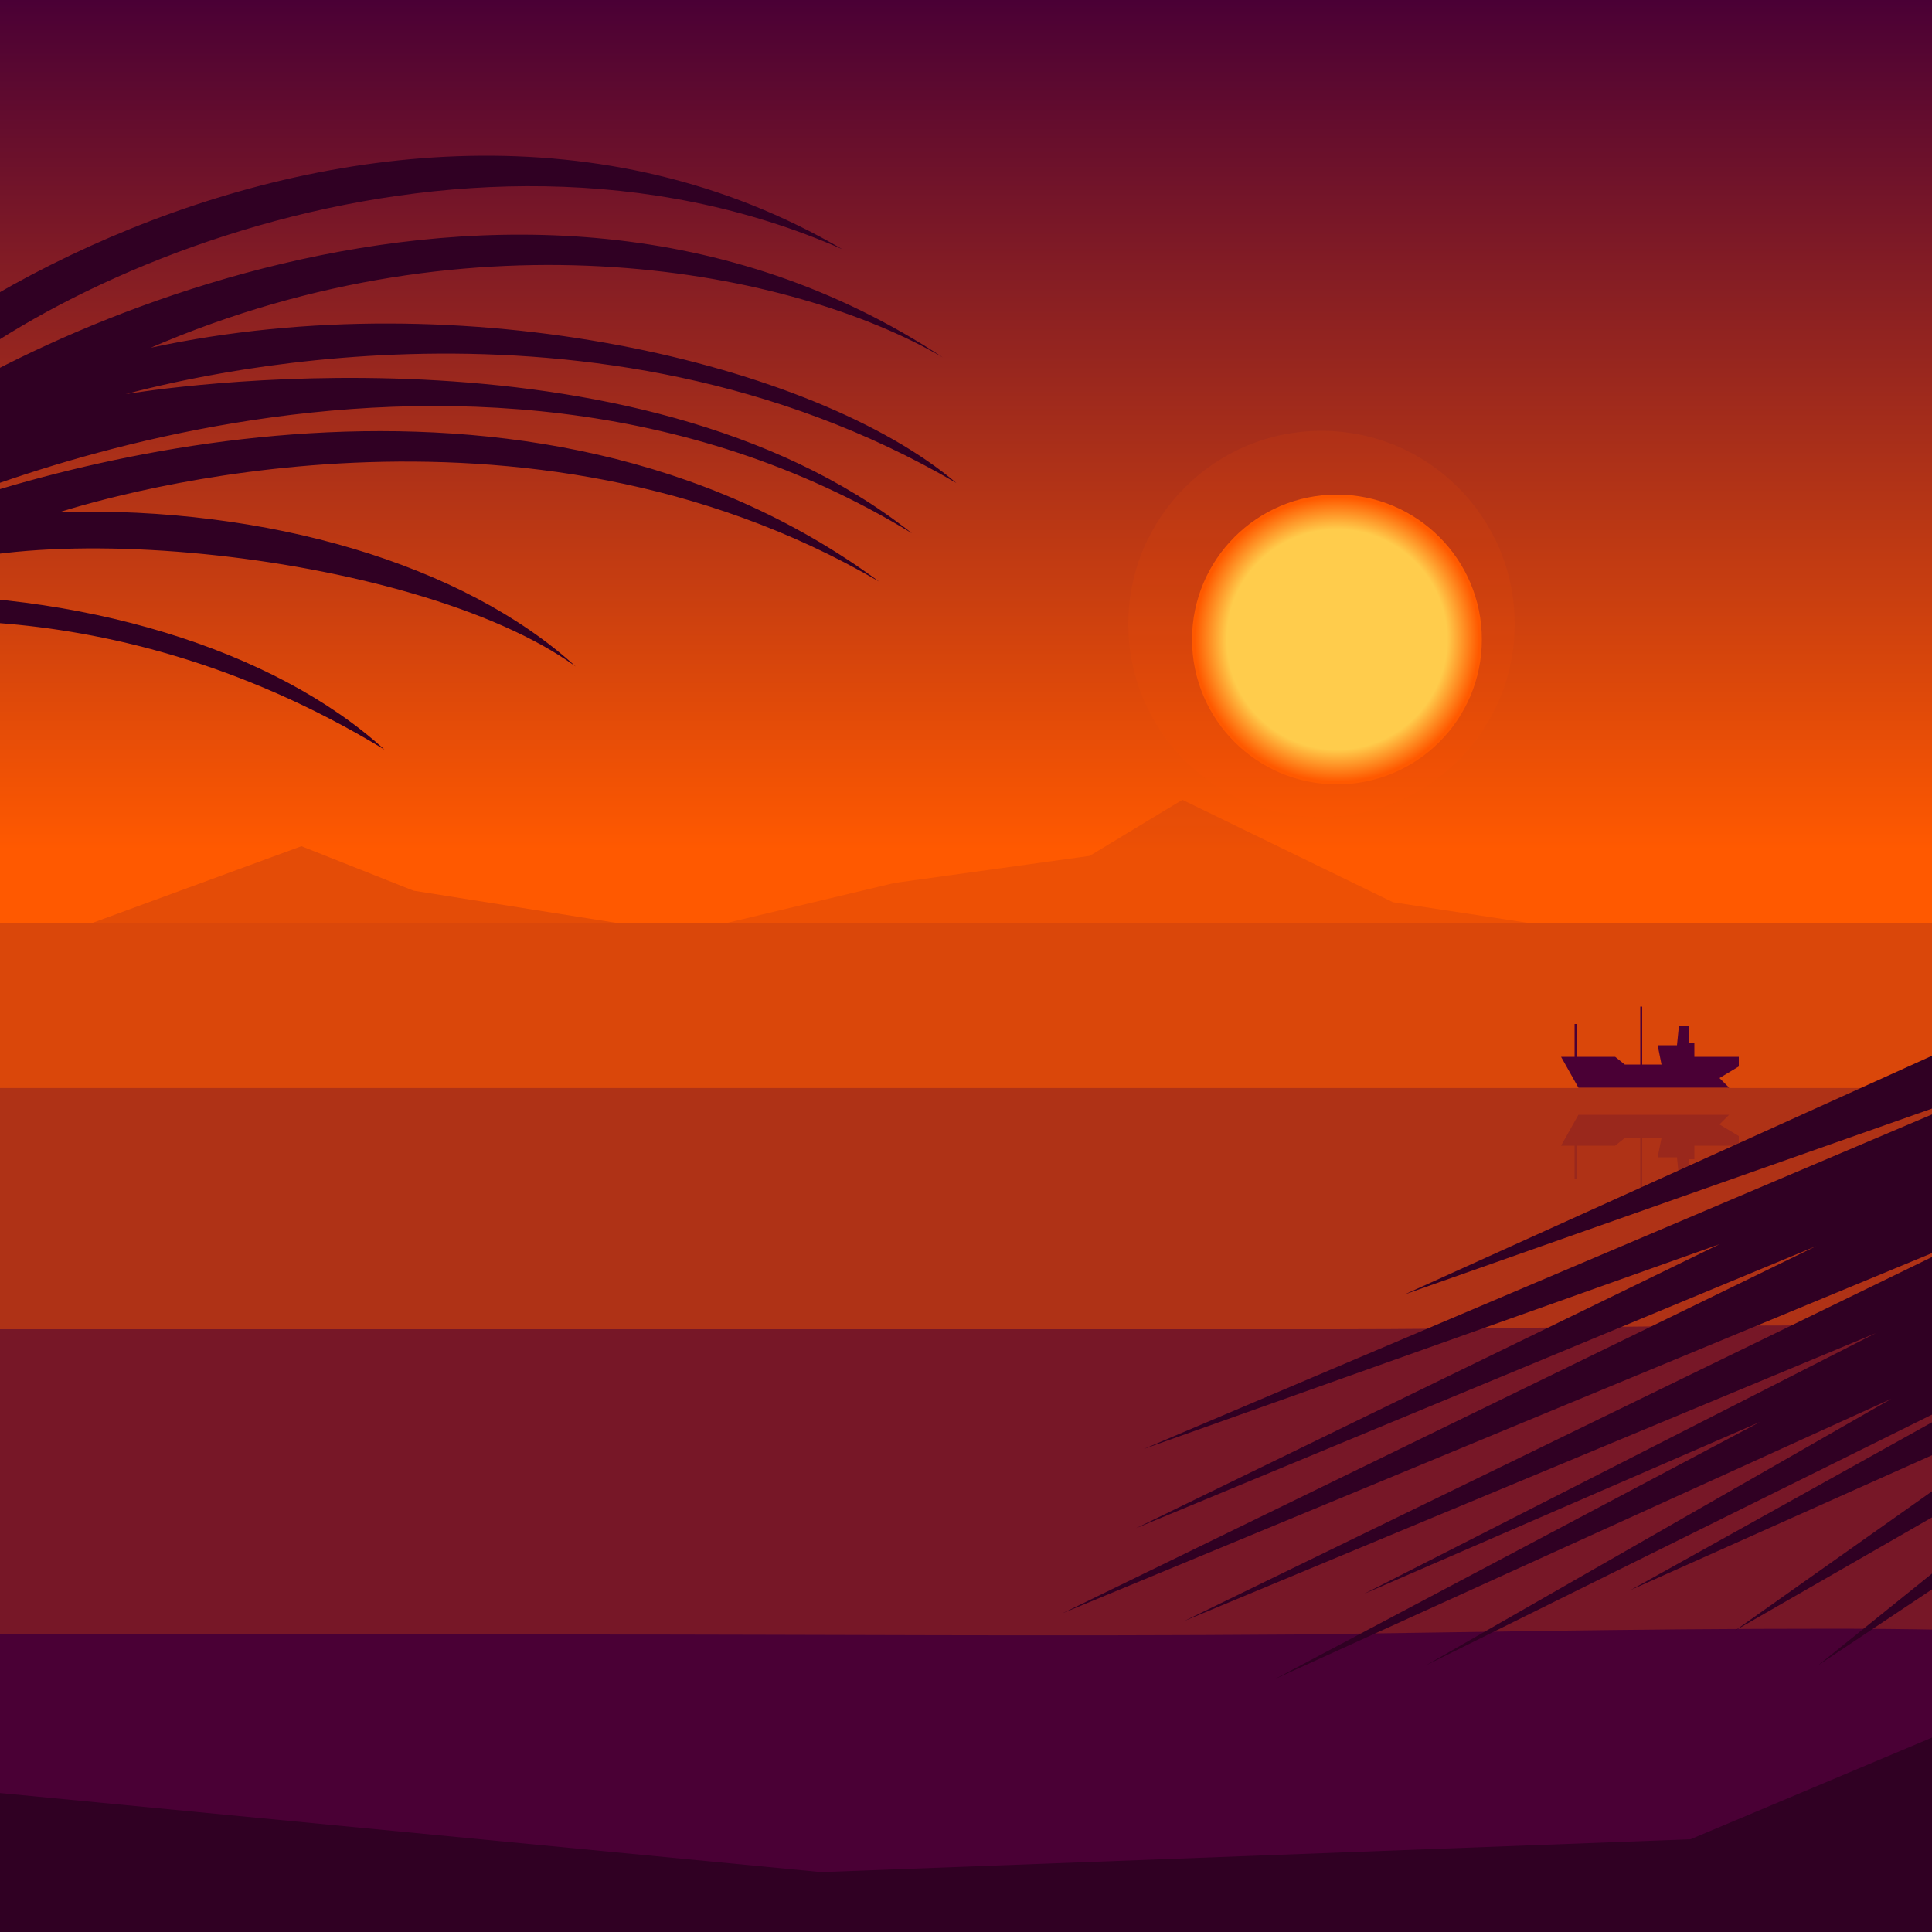 <svg width="1000px" height="1000px" viewBox="0 0 1000 1000" version="1.1" xmlns="http://www.w3.org/2000/svg"> <linearGradient id="SkyGradient" gradientUnits="userSpaceOnUse" x1="500.001" y1="999.811" x2="500.001" y2="4.882813e-004"> <stop offset="0.56" style="stop-color:#FF5900"/> <stop offset="1" style="stop-color:#4A0035"/> </linearGradient> <rect x="0.001" fill="url(#SkyGradient)" width="1000" height="999.811"/> <polygon opacity="0.15" fill="#4A0035" points="156,438 47,478 321,478 214,461"/> <polygon opacity="0.1" fill="#4A0035" points="564,443 463,457 375,478 793,478 721,467 612,414"/> <rect x="0" y="478" opacity="0.2" fill="#4A0035" width="1000" height="734.531"/> <rect x="0" y="563.156" opacity="0.3" fill="#4A0035" width="1000" height="649.315"/> <g> <path xmlns="http://www.w3.org/2000/svg" opacity="0.55" fill="#4A0035" d="M8087,687c-158,0-320-3.15-469-3 c-293,0-616,10-701,10c-261,0-600-17-809-17 c-118,0-246,11-376,11c-158,0-320-10-469-10 c-293,0-379,10-574,10c-195,0-331-11-540-11 c-118,0-246,11-376,11c-158,0-320-10-469-10 c-293,0-616,17-701,17c-261,0-600-12-809-12 c-118,0-246,12-376,12c-103,0-263-9-469-9 c-92,0-181,2-260,2c-171,0-304,0-362,0c-261,0-330-0-330-0 v525l9053-6V688C9039,688,8217,687,8087,687z"/> <animateMotion path="M 0 0 L -8050 20 Z" dur="70s" repeatCount="indefinite" /> </g> <g> <path xmlns="http://www.w3.org/2000/svg" fill="#4A0035" d="M8097,846c-158,0-319-7-470-7c-285,0-443,20-651,20 c-172,0-353-5-449-9c-101-4-247-20-413-20c-116,0-243,26-373,26 c-158,0-320-31-471-31c-285,0-352,36-560,36c-172,0-390-31-556-31 c-116,0-243,26-373,26c-158,0-320-31-471-31c-285,0-442,35-650,35 c-172,0-353-5-449-9c-101-4-247-20-413-20c-116,0-245,25-375,25 c-158,0-322-13-474-13c-107,0-197,2-277,3c-133,1-243,0-372,0 c-172,0-308-0-308-0v364h9053V846C9038,846,8227,846,8097,846z"/> <animateMotion path="M 0 0 L -8050 40 Z" dur="70s" repeatCount="indefinite" /> </g> <g> <polygon fill="#4A0035" points="900,547 896,547 896,533 896,533 896,547 877,547 877,540 874,540 874,531 869,531 868,541 858,541 860,551 850,551 850,521 849,521 849,551 841,551 836,547 816,547 816,530 815,530 815,547 808,547 817,563 895,563 890,558 900,552"/> <polygon opacity="0.2" fill="#4A0035" points="900,593 896,593 896,607 896,607 896,593 877,593 877,600 874,600 874,609 869,609 868,599 858,599 860,589 850,589 850,619 849,619 849,589 841,589 836,593 816,593 816,610 815,610 815,593 808,593 817,577 895,577 890,582 900,588"/> <animateMotion path="m 0 0 h -5000" dur="1500s" repeatCount="indefinite" /> </g> <radialGradient id="SunGradient" cx="692" cy="331" r="75" gradientUnits="userSpaceOnUse"> <stop offset="0.76" style="stop-color:#FFCC4C"/> <stop offset="0.981" style="stop-color:#FF5900"/> </radialGradient> <circle opacity="0.1" fill="#FF5900" cx="684" cy="323" r="100"/> <circle fill="url(#SunGradient)" cx="692" cy="331" r="75"/> <g> <polygon fill="#300023" points="1085,508 727,670 1042,559 592,750 890,644 588,791 940,645 550,835 1028,637 613,839 971,690 706,825 911,736 660,869 979,724 738,862 1065,700 844,823 1072,721 898,844 1126,713 941,862 1253,654 1290,546"/> <animateMotion path="M 0 0 H 10 Z" dur="4s" repeatCount="indefinite" /> </g> <g> <path fill="#300023" d="M-144,304c9-106,334-319,580-175 C236,41-2,150-67,232c52-44,331-195,555-47 c-77-45-241-78-410-5c162-35,344,8,417,70 C307,140,92,197,65,204c12-2,263-42,407,72 c-236-144-520-8-534-1C24,239,273,167,455,301 C270,193,57,257,31,265c107-3,209,27,267,80 C214,284-11,263-65,308c106-3,207,28,264,80 C48,296-87,326-87,326L-533,433L-144,304z"/> <animateMotion path="M 0 0 H 15 Z" dur="5s" repeatCount="indefinite"/> </g> <polygon fill="#300023" points="-11,927,425,969,875,952,1046,880,1043,934,1043,1011,-8,1011"/></svg> 